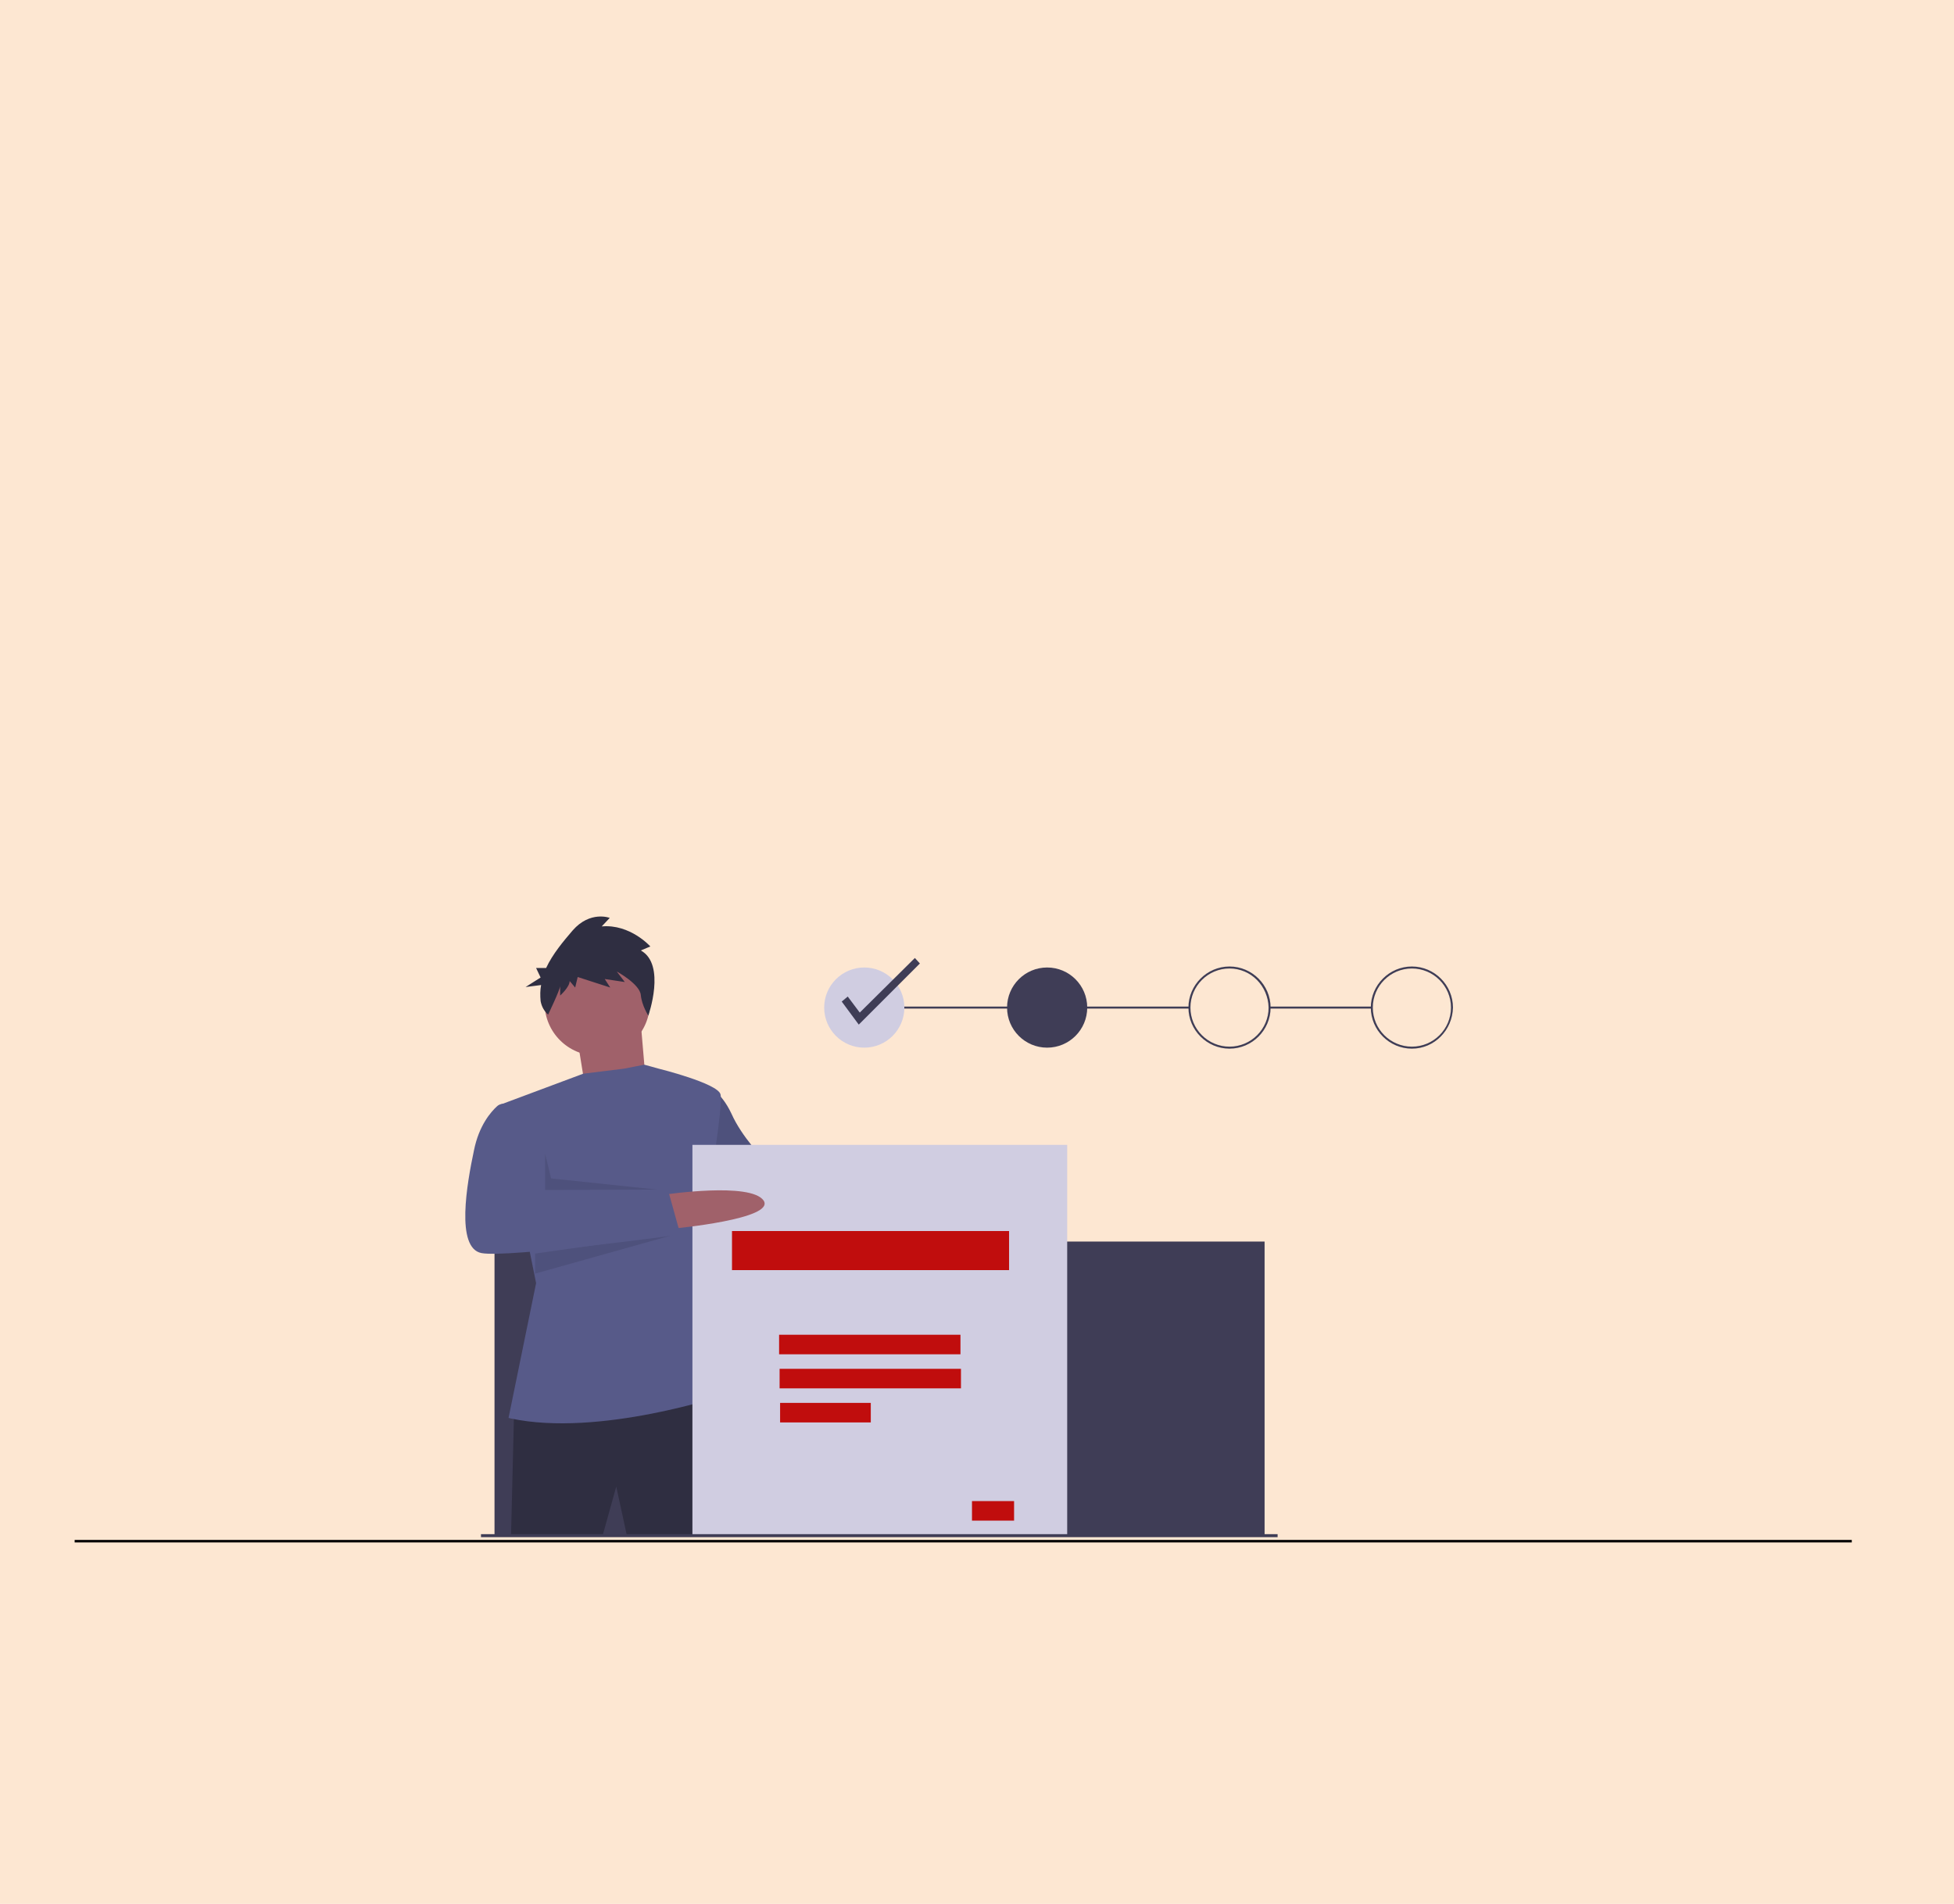 <?xml version="1.0" encoding="utf-8"?>
<!-- Generator: Adobe Illustrator 27.2.0, SVG Export Plug-In . SVG Version: 6.00 Build 0)  -->
<svg version="1.1" id="Layer_1" xmlns="http://www.w3.org/2000/svg" xmlns:xlink="http://www.w3.org/1999/xlink" x="0px" y="0px"
	 viewBox="0 0 390 380" style="enable-background:new 0 0 390 380;" xml:space="preserve">
<style type="text/css">
	.st0{opacity:0.2;fill:#F6881F;enable-background:new    ;}
	.st1{fill:none;stroke:#000000;stroke-width:0.5;stroke-miterlimit:10;}
	.st2{fill:#A0616A;}
	.st3{fill:#575A89;}
	.st4{opacity:0.1;enable-background:new    ;}
	.st5{fill:#3F3D56;}
	.st6{fill:#2F2E41;}
	.st7{fill:#D0CDE1;}
	.st8{fill:#C00D0D;}
</style>
<rect class="st0" width="390" height="380"/>
<line class="st1" x1="14.9" y1="307.6" x2="369.6" y2="307.6"/>
<path class="st2" d="M166.6,234.7c0,0,16.2,0.8,17.1,6.4c1,5.6-18.9,0.6-18.9,0.6L166.6,234.7z"/>
<path class="st3" d="M141.1,216.8c0,0,2.7,0.8,4.9,5.5c2.1,4.7,6.4,9,6.4,9l17.4,3.3l-2.9,8.8l-16.5-2.1l-10.3-5.8L141.1,216.8z"/>
<path class="st4" d="M141.1,216.8c0,0,2.7,0.8,4.9,5.5c2.1,4.7,6.4,9,6.4,9l17.4,3.3l-2.9,8.8l-16.5-2.1l-10.3-5.8L141.1,216.8z"/>
<rect x="253.3" y="200.9" class="st5" width="20.5" height="0.4"/>
<rect x="172.5" y="200.9" class="st5" width="64.9" height="0.4"/>
<rect x="98.7" y="247.8" class="st5" width="153.7" height="58.6"/>
<polygon class="st2" points="115.3,207.8 117.1,218.9 129.2,219.5 127.8,203.1 "/>
<path class="st6" d="M102.6,281.9l-0.6,24.5h18.3l2.7-9.7l2.1,9.7h19.1c0,0,0.4-28.1-1.7-28.3C140.4,278,102.6,281.9,102.6,281.9z"
	/>
<circle class="st2" cx="119.2" cy="200.2" r="10.5"/>
<path class="st3" d="M101.5,283l5.5-26.9l-7.2-35.6l16.6-6.2l8.1-1l4.1-0.8l2.9,0.8c0,0,11.7,2.9,12.3,5.1
	c0.6,2.1-2.4,19.7-2.4,19.7l-2.7,14.4l6,25.9c0,0-25.1,8.5-42.8,4.7L101.5,283L101.5,283z"/>
<polygon class="st4" points="108.8,230.3 108.8,237.5 131.8,237.5 110,235.2 "/>
<polygon class="st4" points="106.8,250.2 135.7,246.1 106.8,254.2 "/>
<polygon class="st4" points="152.7,231.3 149.6,242.4 154.8,231.7 "/>
<path class="st6" d="M127.9,189.7l1.9-0.8c0,0-4-4.5-9.7-4l1.6-1.7c0,0-3.9-1.5-7.4,2.5c-1.8,2.1-4,4.7-5.3,7.5h-2l0.9,1.9l-3,1.9
	l3.1-0.4c-0.2,1-0.2,2.1-0.1,3.2c0.2,1.1,0.7,2,1.5,2.7l0,0c0,0,2.4-5,2.4-5.7v1.9c0,0,1.9-1.7,1.9-2.9l1.1,1.3l0.5-2.1l6.5,2.1
	l-1.1-1.7l4,0.6l-1.6-2.1c0,0,4.6,2.5,4.8,4.7c0.2,2.1,1.5,4.1,1.5,4.1S133,192.5,127.9,189.7z"/>
<rect x="138.2" y="228.5" class="st7" width="74.8" height="78.1"/>
<rect x="146.1" y="245.7" class="st8" width="55.3" height="7.8"/>
<rect x="155.5" y="266.4" class="st8" width="36.2" height="3.9"/>
<rect x="155.6" y="273.2" class="st8" width="36.2" height="3.9"/>
<rect x="155.7" y="280" class="st8" width="18.1" height="3.9"/>
<rect x="194" y="299.6" class="st8" width="8.4" height="3.9"/>
<path class="st2" d="M132.9,238.4c0,0,16.9-2.5,19.5,1.2c2.5,3.7-17.9,5.6-17.9,5.6L132.9,238.4z"/>
<path class="st3" d="M101.7,220.3h-1.2c-0.5,0-1,0.2-1.3,0.5c-1.2,1.1-3.6,3.8-4.6,8.8c-1.4,6.6-3.7,19.5,1.5,20.5
	c5.3,1,39.7-3.7,39.7-3.7l-2.5-9l-24.9,0.2c0,0,0.4-4.3-0.4-7C107.2,227.9,101.7,220.3,101.7,220.3z"/>
<circle class="st7" cx="172.5" cy="201.1" r="8"/>
<circle class="st5" cx="209" cy="201.1" r="8"/>
<path class="st5" d="M245.4,209.3c-4.5,0-8.2-3.7-8.2-8.2c0-4.5,3.7-8.2,8.2-8.2s8.2,3.7,8.2,8.2
	C253.6,205.6,249.9,209.3,245.4,209.3z M245.4,193.3c-4.3,0-7.8,3.5-7.8,7.8c0,4.3,3.5,7.8,7.8,7.8s7.8-3.5,7.8-7.8
	C253.1,196.8,249.7,193.3,245.4,193.3L245.4,193.3z"/>
<path class="st5" d="M281.8,209.3c-4.5,0-8.2-3.7-8.2-8.2c0-4.5,3.7-8.2,8.2-8.2c4.5,0,8.2,3.7,8.2,8.2
	C289.9,205.6,286.3,209.3,281.8,209.3z M281.8,193.3c-4.3,0-7.8,3.5-7.8,7.8c0,4.3,3.5,7.8,7.8,7.8s7.8-3.5,7.8-7.8
	C289.6,196.8,286.1,193.3,281.8,193.3L281.8,193.3z"/>
<polygon class="st5" points="171.4,204.5 168,199.9 169.2,198.9 171.6,202.1 182.6,191.2 183.6,192.3 "/>
<rect x="96" y="306.2" class="st5" width="159" height="0.6"/>
</svg>
